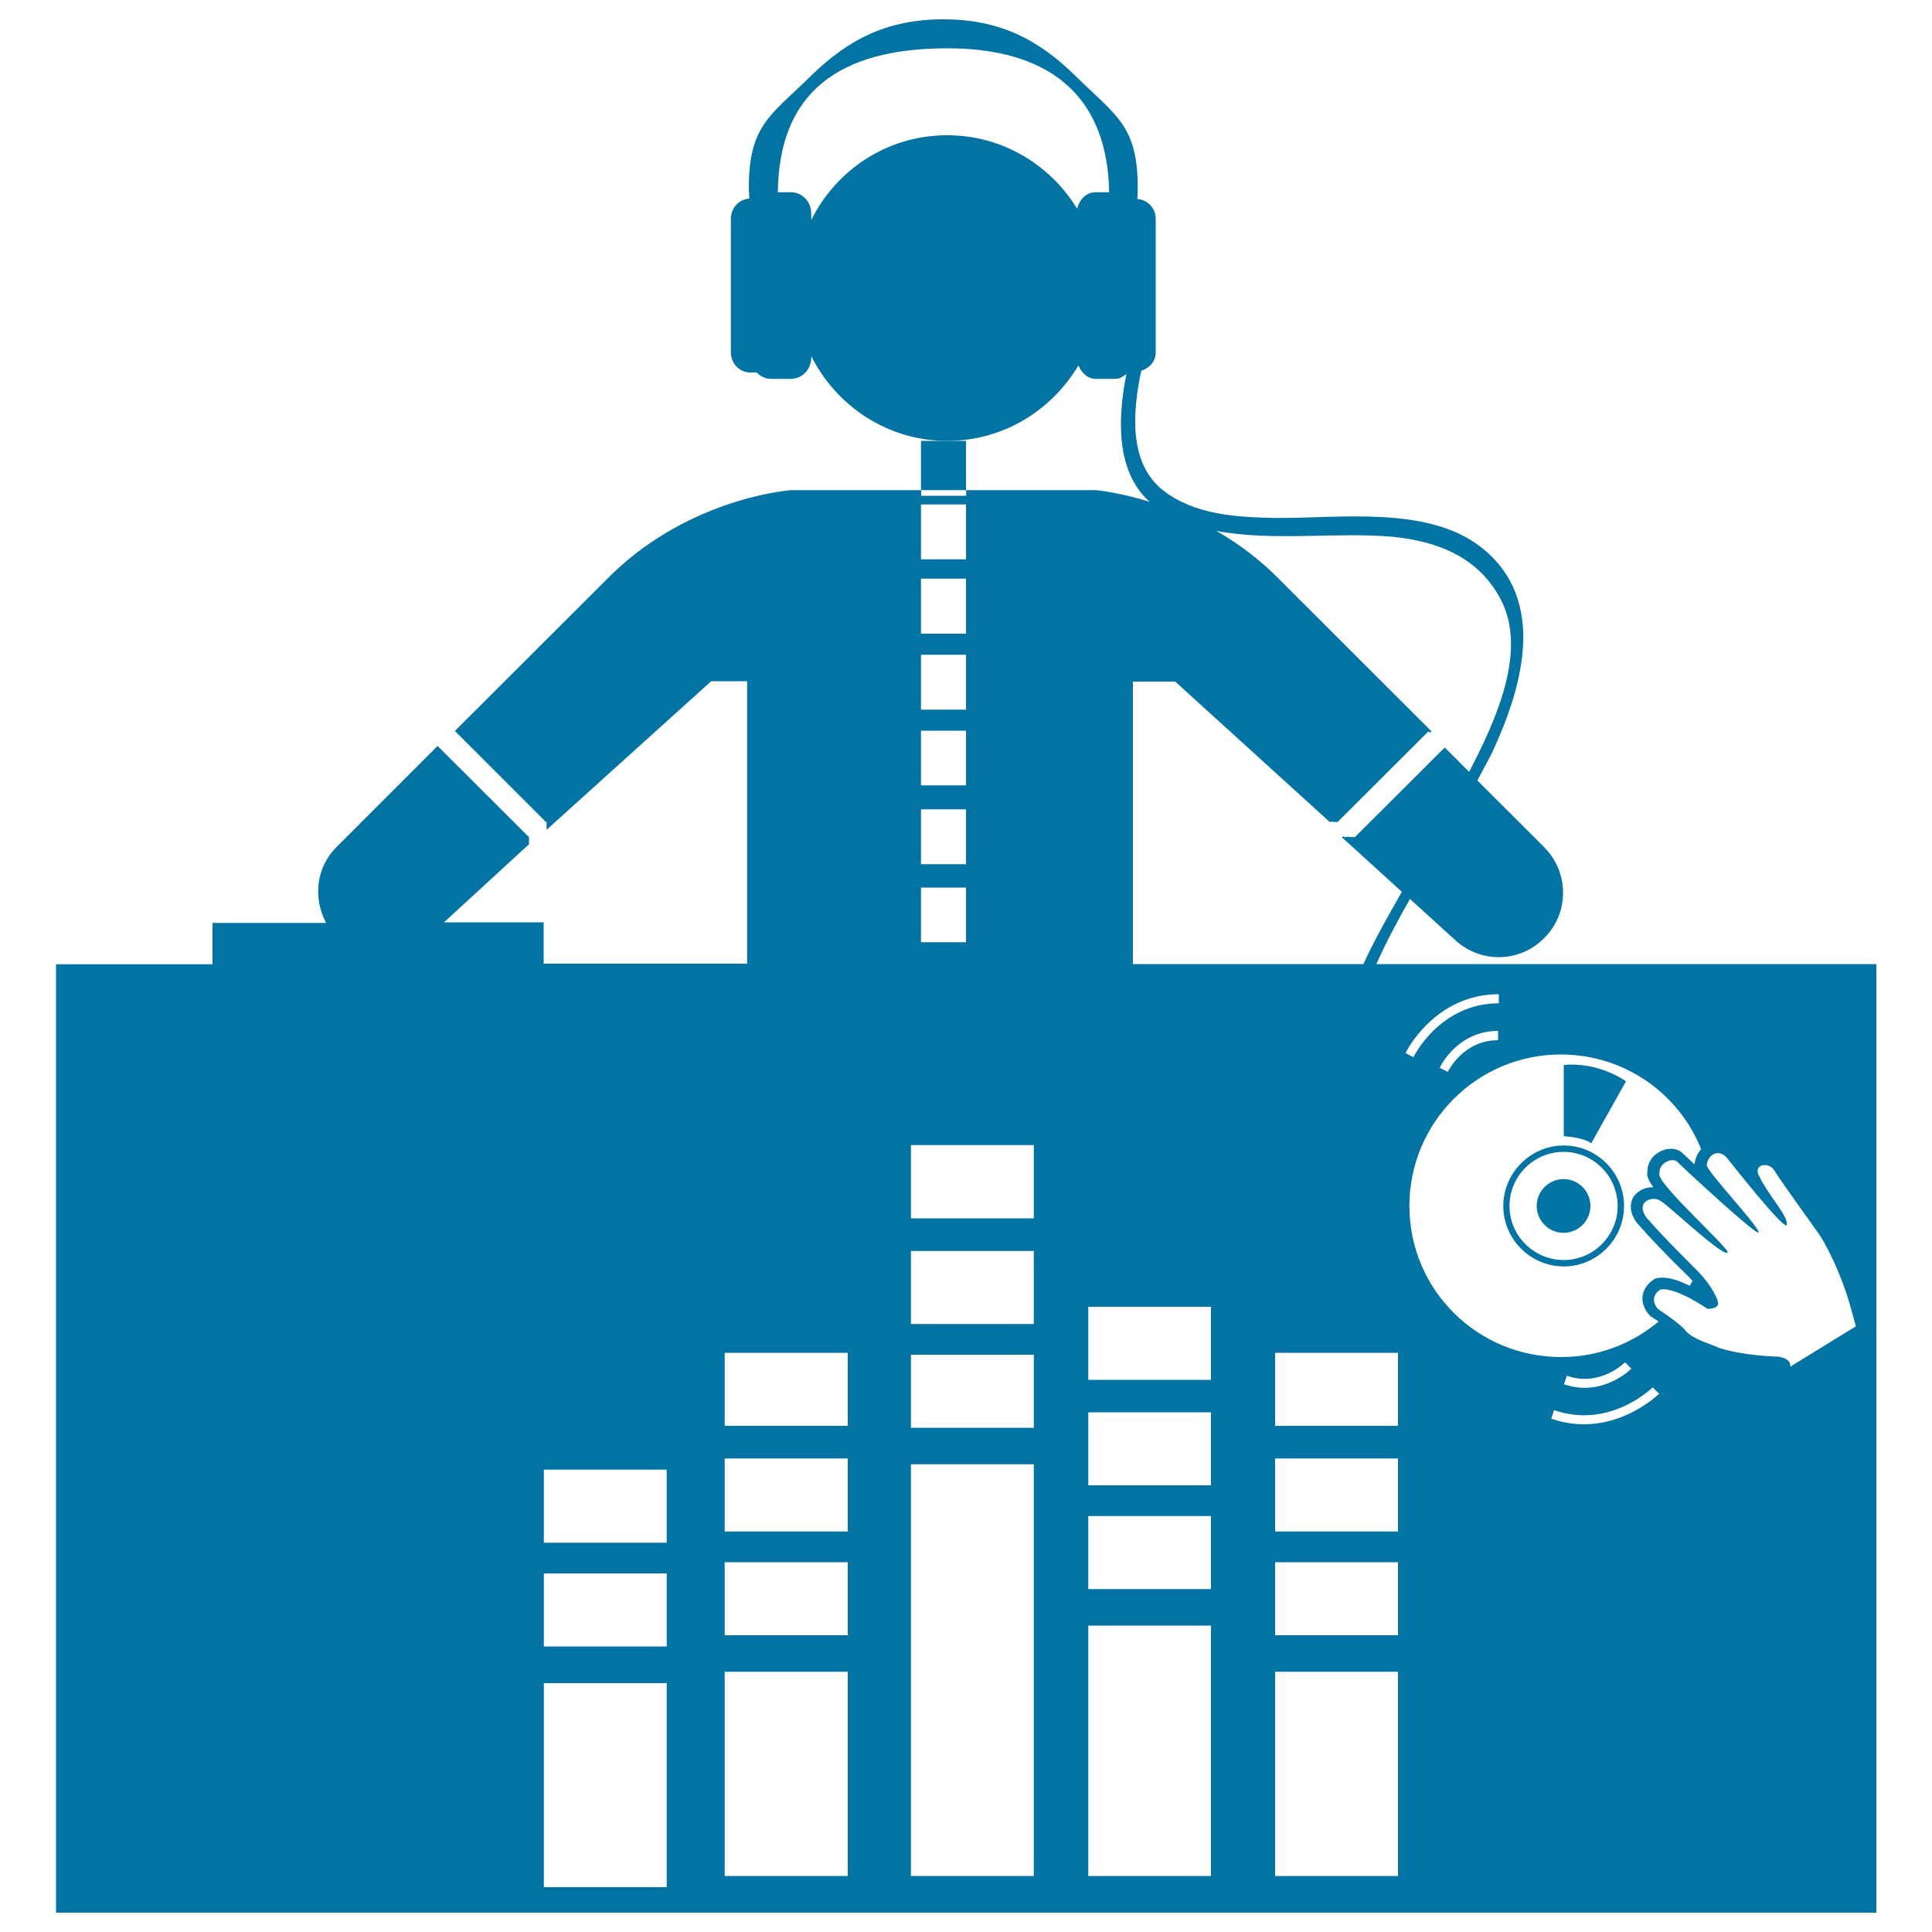 <svg xmlns="http://www.w3.org/2000/svg" viewBox="0 0 1000 1000" style="fill:#0273a2">
<title>DJ Mixing Music SVG icon</title>
<g><g><polygon points="476.7,253.7 500,253.7 500,228.2 490.3,228.2 476.7,228.2 "/><path d="M840.6,624.2c0-17.2-14-31.3-31.2-31.3c-17.2,0-31.3,14.2-31.3,31.3c0,17.2,14.1,31.3,31.3,31.3C826.6,655.5,840.6,641.4,840.6,624.2z M781.3,624.2c0-15.4,12.6-28,28-28c15.5,0,28,12.7,28,28c0,15.5-12.6,28-28,28C793.9,652.1,781.3,639.6,781.3,624.2z"/><path d="M841.6,559.7c0,0-13.4-10.1-32.2-8.5v36.9c0,0,9.9,0.4,14.2,3.7L841.6,559.7z"/><circle cx="809.3" cy="624.2" r="13.9"/><path d="M712.4,499c5.1-11.4,11.1-22.7,17.4-33.7l22.2,20.2l0.1-0.1c0,0,0.1,0.1,0.1,0.2c13,13.1,34.1,13.1,47,0c13.1-12.8,13.1-34.1,0.1-47c0-0.1-0.1-0.1-0.1-0.2l-34.5-34.4c2.4-4.8,5.2-9.6,7.5-14.2c15.7-33.7,28.9-78.8-4.9-106c-27.6-22.4-74.2-15.4-107-15.7c-20.1-0.4-42-1.5-58.4-14.4c-17.3-13.7-16-39.2-11.2-61.8c4.1-1.3,7.5-4.7,7.5-9.5v-69.1c0-5.6-4.3-10-9.6-10.3l0.1-0.3c0.1-1.7,0.2-3.4,0.2-5.2c0-32.3-10.9-37.3-31.5-57.5c-19.5-19.3-39.6-30-69.1-30c-29.5,0-49.6,10.6-69.2,29.9c-20.6,20.1-31.5,25.2-31.5,57.5c0,1.3,0.1,2.5,0.2,3.8l0,1.6c-5.3,0.4-9.5,4.8-9.5,10.4v69.1c0,5.8,4.4,10.5,10,10.5h3.4c2,2.2,4.7,3.3,7.5,3.3h10.2c5.8,0,10.5-4.9,10.5-11v-0.8c13,25.9,39.5,43.9,70.4,43.9c29,0,54.1-15.8,67.9-39.1c1.6,3.8,4.6,7,9,7h10.2c2.2,0,3.9-1.2,5.6-2.5c-4.7,24-5.2,50.6,12,66.1c-16.2-5-27.7-6-27.7-6h-7h-25.7h-34.5v2.9h-23.3v-2.9h-38.9h-25.7h-3.5v0.1c-3,0.2-55.2,5.2-95.6,47l-77.4,77.3c-0.1,0.1-0.1,0.2-0.2,0.3l47.1,47.1c0.1-0.1,0.2-0.2,0.3-0.3l0,4.3l85.2-76.9h18.6l0,146.2H281.4v-21.4h-51.6l44-40.4l0-4.3c-0.1,0.2-0.1,0.3-0.2,0.4l-47.1-47l-52.2,52.2c-0.1,0.1-0.1,0.1-0.2,0.2c-10.6,10.6-12.1,26.5-5.3,39.2h-58.8v21.4h-81V990h942.2V499H712.4z M567.1,99.5c-4.9,0-8.3,3.7-9.6,8.5c-13.9-22.7-38.7-38-67.2-38c-31,0-57.5,17.9-70.4,43.9v-3.4c0-6.1-4.7-11-10.5-11h-6.8c0.6-51.6,31.5-74.5,87.8-74.5c50.5,0,82.8,22.6,83.7,74.5H567.1z M476.7,261.1H500v28.4h-23.3V261.1z M476.7,299.5H500V328h-23.3V299.5z M476.7,338.9H500v28.4h-23.3V338.9z M476.7,378.2H500v28.3h-23.3V378.2z M476.7,418.9H500v28.4h-23.3V418.9z M476.7,459.4H500v28.3h-23.3V459.4z M345.1,976.8h-63.6V871.2h63.6V976.8z M345.1,852.2h-63.6v-37.8h63.6V852.2z M345.1,798.5h-63.6v-37.8h63.6C345.1,760.7,345.1,798.5,345.1,798.5z M438.8,971h-63.7V865.3h63.7C438.8,865.3,438.8,971,438.8,971z M438.8,846.4h-63.7v-37.8h63.7C438.8,808.6,438.8,846.4,438.8,846.4z M438.8,792.7h-63.7v-37.8h63.7C438.8,754.9,438.8,792.7,438.8,792.7z M438.8,738h-63.7v-37.8h63.7C438.8,700.3,438.8,738,438.8,738z M535.1,971h-63.6V757.9h63.6V971z M535.1,739h-63.6v-37.8h63.6V739z M535.1,685.3h-63.6v-37.8h63.6V685.3z M535.1,630.6h-63.6v-37.9h63.6V630.6z M878.3,587.1c0,0,0,0.1,0,0.1c0-0.1-0.1-0.3-0.1-0.3C878.2,587,878.3,587,878.3,587.1z M586.5,352.8h0.1h0.1h21.6l79.9,72.6c0.3,0,0.6,0,0.8,0l0.1-0.1c0.1,0.1,1.9,0.1,3.2,0.2l47.1-47l0.7,0.8l0.8-0.8c-0.1-0.1-77.7-77.6-77.7-77.6c-10.8-11.2-22.4-19.7-33.6-26.1c29.3,5.5,62,0.5,90.7,3c23.6,2.2,44.9,10.5,56.4,32.3c13.9,26.3-1.8,61.7-16.3,89.4l-12.6-12.6l-46.5,46.4c0,0-0.7-0.1-1.3-0.1l-0.1,0.1c-0.1-0.1-1.9-0.1-3.2-0.2l-0.4,0.4l-0.6-0.5c-0.2,0-0.6,0-0.6-0.1l-0.5,0.5l31,28.2c-7,12.2-14,24.6-19.9,37.4H586.4V352.8H586.5z M626.8,971h-63.5V841.4h63.5V971z M626.8,822.5h-63.5v-37.8h63.5V822.5z M626.8,768.8h-63.5v-37.8h63.5V768.8z M626.8,714.2h-63.5v-37.8h63.5V714.2z M723.6,971H660V865.3h63.6V971z M723.6,846.4H660v-37.8h63.6V846.4z M723.6,792.7H660v-37.8h63.6V792.7z M723.6,738H660v-37.8h63.6V738z M775.8,514.6v4.7c-30.6,0-44.1,27.6-44.2,27.9l-4.1-2.1C727.5,544.9,742.3,514.6,775.8,514.6z M775.4,533.6v4.8c-17.9,0-25.7,15.7-26,16.4l-4.2-2.1C745.5,551.9,754.4,533.6,775.4,533.6z M729.5,624.2c0-43.3,35.1-78.4,78.4-78.4c32.9,0,61.1,20.2,72.6,49c-1.7,1.9-2.8,4.2-3.3,7c-0.1,0.3-0.1,0.8-0.1,0.9c-3-2.8-5.2-4.9-6-5.6c-1.5-1.6-3.7-2.5-6.2-2.5c-3.5,0-7,1.7-9.4,4.3c-1.9,2.2-2.8,4.8-2.8,7.4c-0.5,2.2,0.4,4.6,3.1,8.2c-4.6-0.1-8.8,2.1-10.7,5.7c-1,2.1-2.3,6.5,1.9,12.4l0.4,0.5c7.7,8.8,13.8,14.9,19.5,20.7c2.5,2.5,5.1,4.9,7.7,7.6c0.5,0.6,0.9,1,1.5,1.6c-0.6,0.8-1,1.7-1.5,2.5c-4.7-2.3-9.7-4.2-14.2-4.2c-1,0-2,0.1-2.9,0.3l-0.9,0.3l-0.8,0.5c-4.1,2.8-5.3,6.2-5.6,8.5c-0.6,5.2,2.9,9.2,3.6,9.8l0.4,0.6l0.6,0.3c1.1,0.7,2.3,1.5,3.7,2.4c-13.6,11.4-31.1,18.4-50.3,18.4C764.5,702.5,729.5,667.4,729.5,624.2z M844.4,708.4c-0.6,0.6-15.1,14.9-34.9,8.1l1.5-4.4c17,5.9,29.5-6.4,30.1-7L844.4,708.4z M802.9,734.3l1.5-4.4c29,10,50.8-11.6,51-11.8l3.4,3.3C858.6,721.5,834.6,745.3,802.9,734.3z M926.6,707.4c0,0,1.2-4.1-6.2-5.2c0,0-17.6-0.3-30.8-4.6c-3.8-1.9-13.6-4.4-17.1-8.8c-3.4-4.2-14.3-11.2-14.3-11.2s-5.4-5.7,1.1-10.1c7.7-1.7,24.4,9.9,24.4,9.9s7.1,0.5,5.3-4.3c0,0-2.1-6.7-10-14.9c-8.7-8.9-16-15.7-26.9-28.1c-6.2-9,4.7-11.4,7.7-8.2c1-0.6,32.1,29.1,34.4,26.4c1.5-1.7-37.6-36.5-35.2-40.8c-0.8-5.4,6.7-8.7,9.2-6.1c2.9,2.9,43,40.2,42.1,36.3c-1.3-4.4-27.3-32-26.9-34.7c0.8-6.1,6.8-8.4,10.7-3.4c0.9,1.2,30,38.1,30.7,34.4c1-4.5-9.8-15.6-14.5-25.7c-2.7-5.9,5.2-7,8-2.6c4.9,7.9,23.4,33,24.4,34.9c0,0,9.9,15.8,15.9,38.6l2,7.3L926.6,707.4z"/></g></g>
</svg>